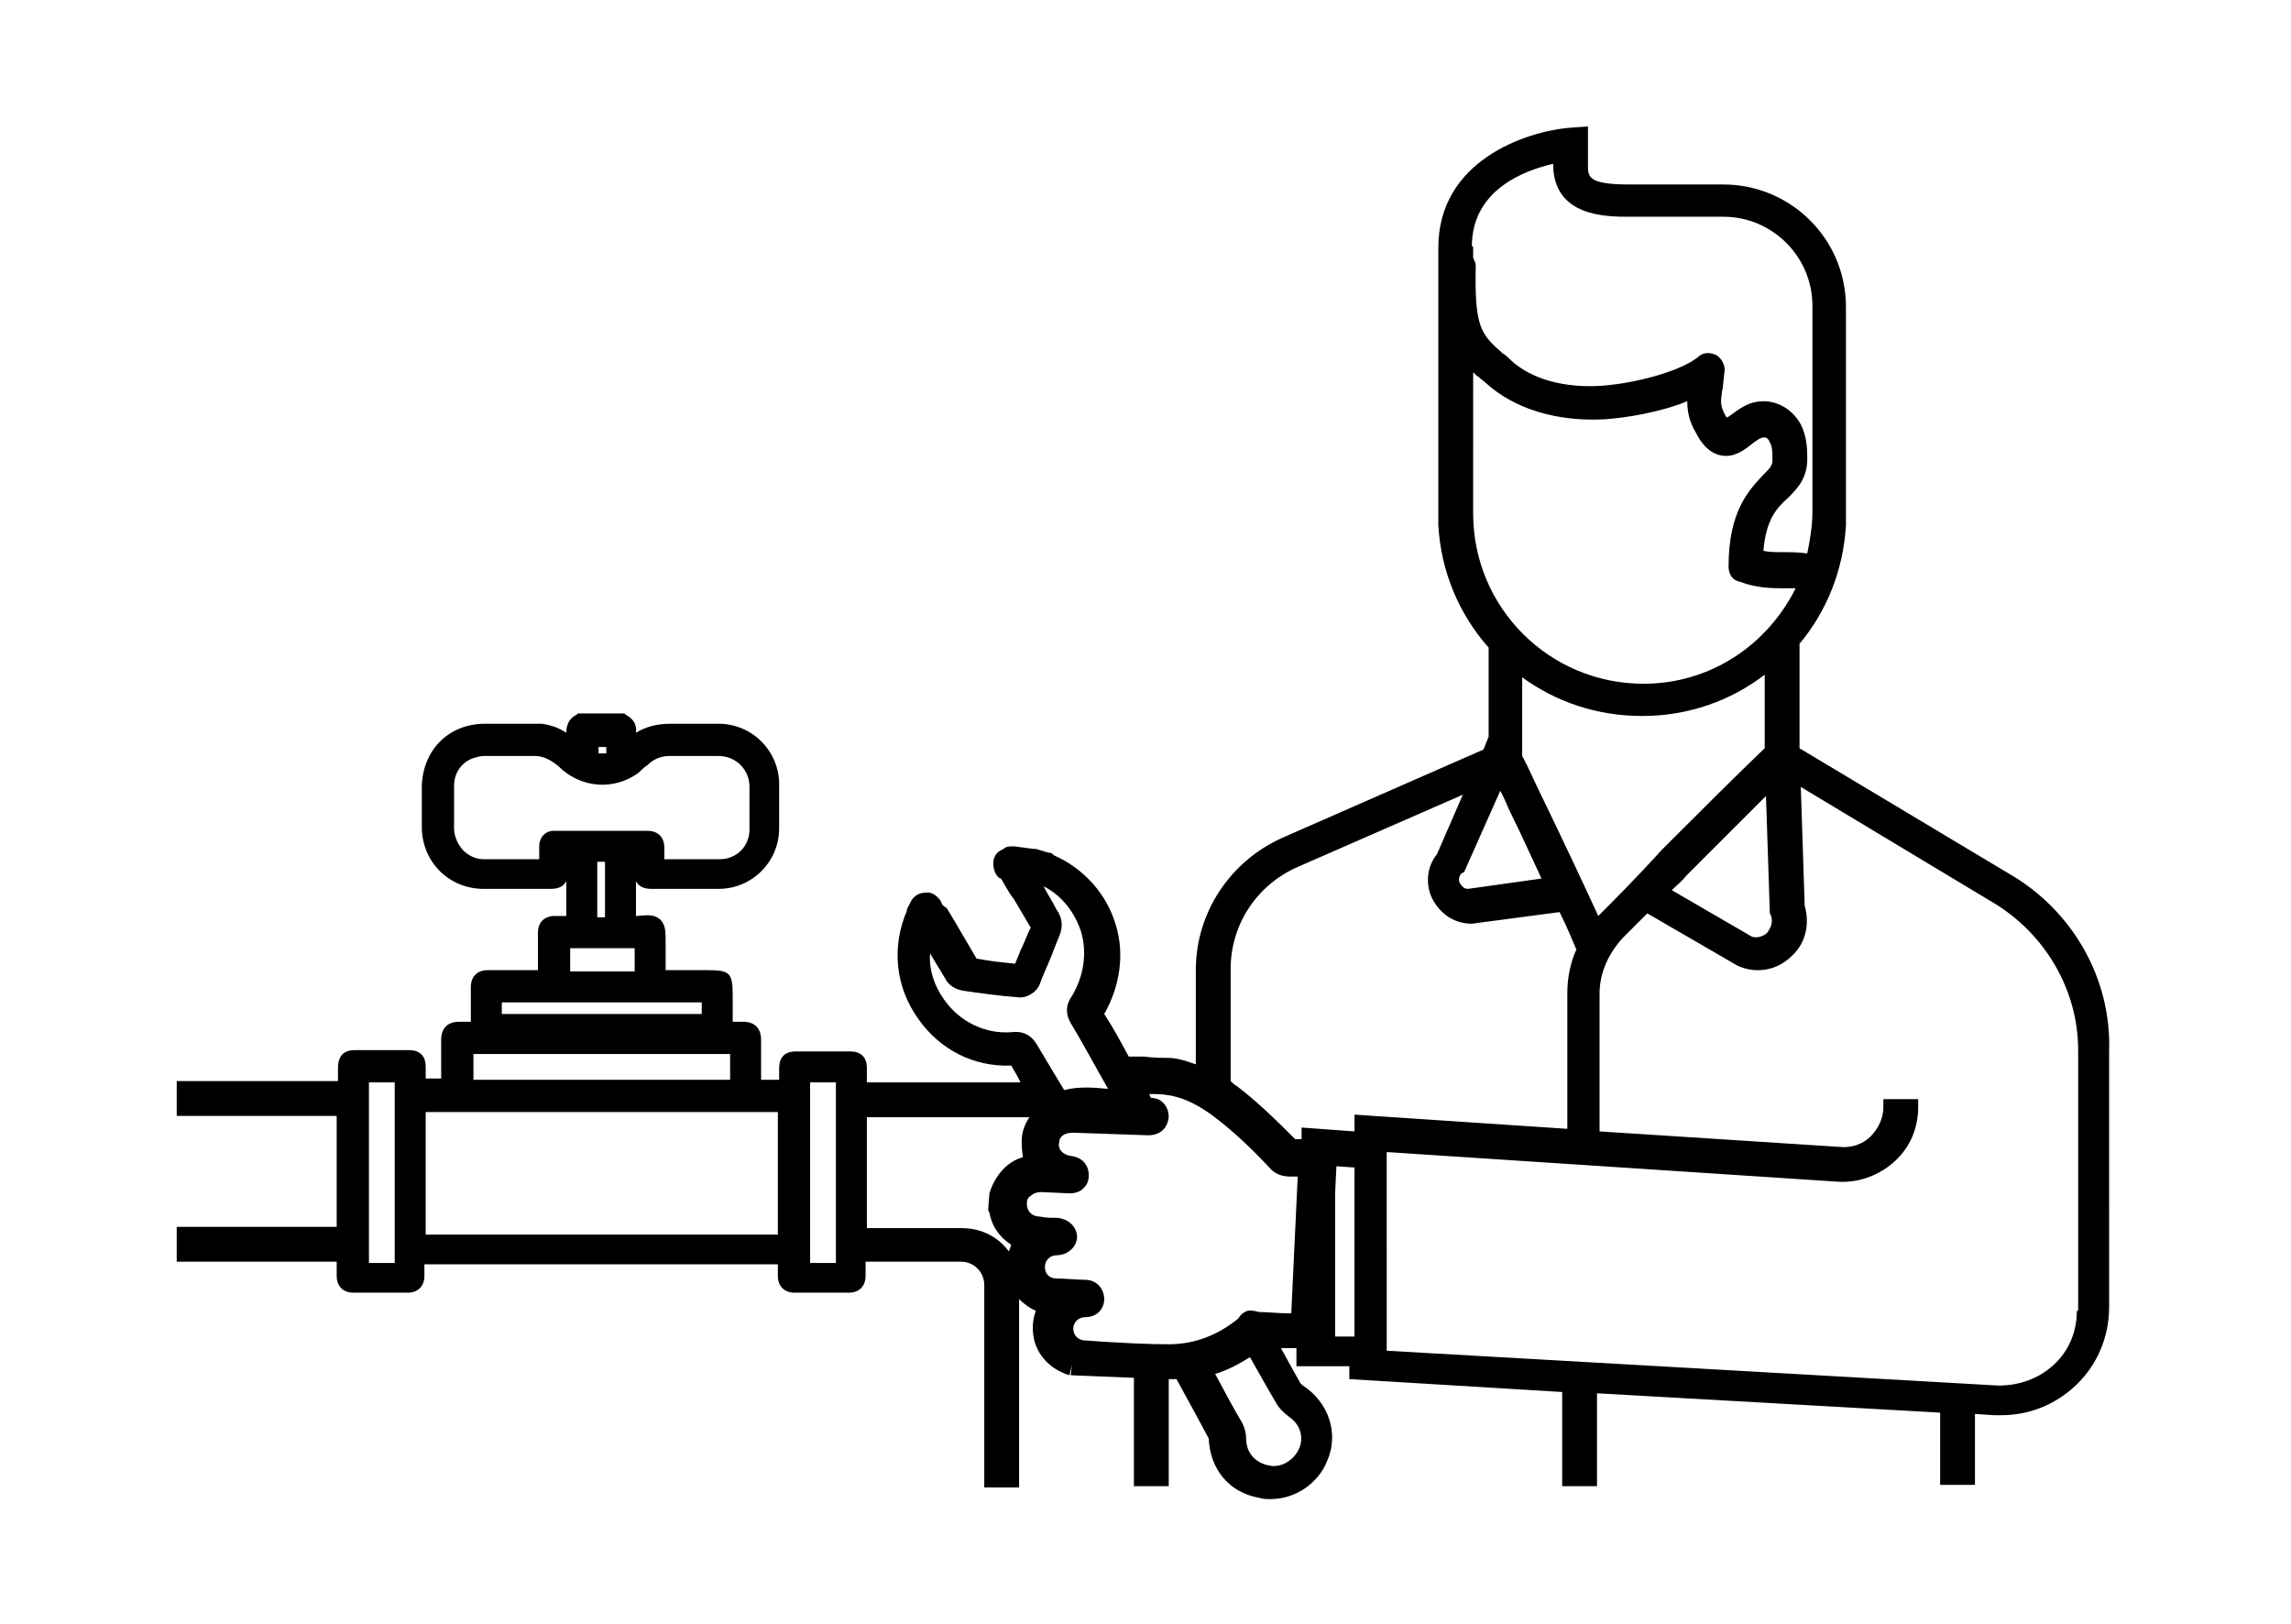 <?xml version="1.0" encoding="utf-8"?>
<!-- Generator: Adobe Illustrator 19.2.0, SVG Export Plug-In . SVG Version: 6.00 Build 0)  -->
<svg version="1.1" id="Calque_1" xmlns="http://www.w3.org/2000/svg" xmlns:xlink="http://www.w3.org/1999/xlink" x="0px" y="0px"
	 viewBox="0 0 177.6 125.9" style="enable-background:new 0 0 177.6 125.9;" xml:space="preserve">
<style type="text/css">
	.st0{stroke:#000000;stroke-width:0.709;stroke-miterlimit:10;}
	.st1{fill:none;stroke:#000000;stroke-width:2.665;stroke-miterlimit:10;}
	.st2{fill:none;}
	.st3{fill:none;stroke:#000000;stroke-width:2.713;stroke-miterlimit:10;}
	.st4{fill:none;stroke:#000000;stroke-width:2.665;stroke-linecap:round;stroke-linejoin:round;stroke-miterlimit:10;}
	.st5{fill:none;stroke:#000000;stroke-width:1.984;stroke-linecap:round;stroke-linejoin:round;stroke-miterlimit:10;}
	.st6{fill:none;stroke:#000000;stroke-width:2.126;stroke-linecap:round;stroke-linejoin:round;stroke-miterlimit:10;}
</style>
<path d="M155.7,67.7L139.5,58v-8.1c2.1-2.5,3.4-5.7,3.6-9.2h0V23.8c0-5.3-4.3-9.5-9.5-9.5h-7.3c-3.2,0-3.2-0.6-3.2-1.5v-3l-1.4,0.1
	c-3.5,0.3-10.2,2.6-10.2,9.3v21.5h0c0.2,3.6,1.6,6.9,3.9,9.5v6.9l-0.4,1l-15.5,6.8c-4.1,1.8-6.8,5.8-6.8,10.3v7.3
	c-0.3-0.1-0.6-0.2-0.9-0.3c-0.4-0.1-0.8-0.2-1.2-0.2c-0.4,0-1.2,0-1.9-0.1c-0.5,0-0.9,0-1.2,0c-0.7-1.3-1.3-2.4-1.9-3.3
	c1.2-2.1,1.6-4.6,0.9-6.9c-0.7-2.4-2.5-4.4-4.8-5.4c0,0-0.1-0.1-0.1-0.1c-0.1-0.1-0.2-0.1-0.3-0.1l-1-0.3c-0.1,0-0.2,0-0.2,0
	l-1.5-0.2c-0.3,0-0.6,0-0.8,0.2l-0.2,0.1c-0.4,0.2-0.6,0.6-0.6,1s0.1,0.8,0.4,1.1c0,0,0.1,0.1,0.2,0.1c0.3,0.5,0.6,1.1,1,1.6
	c0.4,0.7,0.9,1.5,1.3,2.2c-0.3,0.6-0.5,1.2-0.8,1.8c-0.1,0.3-0.3,0.7-0.4,1c-1-0.1-2-0.2-3-0.4c-0.6-1-1.1-1.9-1.7-2.9l-0.6-1
	C73.1,70.2,73,70.1,73,70l-0.1-0.2c-0.3-0.4-0.7-0.7-1.2-0.6c-0.5,0-0.9,0.3-1.1,0.7l-0.1,0.2c-0.1,0.2-0.2,0.3-0.2,0.5
	c-1.2,2.8-0.9,5.9,0.9,8.4c1.7,2.4,4.3,3.7,7.2,3.6c0.2,0.4,0.5,0.8,0.7,1.3H67.2l0-1.1c0-0.9-0.5-1.3-1.3-1.3c-1.4,0-2.8,0-4.2,0
	c-0.9,0-1.3,0.5-1.3,1.3l0,0.9H59v-3.1c0-0.9-0.5-1.4-1.4-1.4h-0.8l0-2c0-1.8-0.2-2-2-2h-3.2c0-0.5,0-0.7,0-0.9c0-0.3,0-0.4,0-1.2
	c0-0.9,0-1.4-0.4-1.8c-0.4-0.4-0.9-0.4-1.8-0.3c0,0,0,0-0.1,0v-2.7c0.2,0.4,0.6,0.6,1.2,0.6l1.1,0c1.4,0,2.8,0,4.1,0
	c2.6,0,4.7-2.1,4.7-4.7c0-1.1,0-2.2,0-3.4c0-2.6-2.1-4.7-4.7-4.7c-0.5,0-1.1,0-1.6,0c-0.7,0-1.4,0-2.1,0c-1,0-1.9,0.2-2.7,0.7
	c0.1-0.8-0.4-1.2-0.8-1.4l-0.1-0.1h-3.6l-0.1,0.1c-0.6,0.3-0.8,0.8-0.8,1.4c-0.6-0.4-1.2-0.6-1.9-0.7c-0.2,0-0.4,0-0.6,0
	c-1.3,0-2.5,0-3.8,0c-2.8,0-4.8,2-4.9,4.8c0,1.1,0,2.1,0,3.2c0,2.7,2.1,4.8,4.8,4.8c1.4,0,2.7,0,4.1,0l1.1,0c0.6,0,1-0.2,1.2-0.6
	v2.7c-0.3,0-0.6,0-0.9,0c-0.8,0-1.3,0.5-1.3,1.3l0,2.9h-1.9c-0.7,0-1.3,0-2,0c-0.8,0-1.3,0.5-1.3,1.3c0,0.3,0,1.8,0,2.6v0.1l-0.9,0
	c-0.9,0-1.4,0.5-1.4,1.4v3H33v-0.9c0-0.9-0.5-1.3-1.3-1.3c-1.4,0-2.8,0-4.2,0c-0.9,0-1.3,0.5-1.3,1.4l0,1H13.7v2.7h12.4l0,8.6H13.7
	v2.7h12.4l0,0.2l0,0l0,0.9c0,0.8,0.5,1.3,1.3,1.3c1.4,0,2.8,0,4.2,0c0.8,0,1.3-0.5,1.3-1.3v-0.9l27.4,0l0,0.9c0,0.8,0.5,1.3,1.3,1.3
	c0.7,0,1.4,0,2.1,0c0.7,0,1.4,0,2.1,0c0.8,0,1.3-0.5,1.3-1.3l0-0.9h0l0-0.2h7.4c1,0,1.8,0.8,1.8,1.8v15.7h2.7v-14.6
	c0.3,0.3,0.8,0.7,1.3,0.9c-0.3,0.8-0.3,1.6-0.1,2.4c0.4,1.3,1.4,2.2,2.7,2.6l0.2-0.8c0,0,0,0,0,0l-0.1,0.8l4.9,0.2v8.4h2.7v-8.3
	l0.3,0l0.3,0c1,1.8,1.8,3.3,2.5,4.6c0.1,2.4,1.6,4.2,3.9,4.6c0.3,0.1,0.6,0.1,0.9,0.1c1.9,0,3.7-1.2,4.4-3c0.9-2.1,0.1-4.5-1.9-5.8
	c-0.1-0.1-0.2-0.2-0.2-0.2c-0.4-0.7-0.9-1.6-1.5-2.7c0.2,0,0.4,0,0.6,0l0.6,0l0,1.4h4.1v1l16.5,1v7.3h2.7v-7.2l26.6,1.5v5.6h2.7
	v-5.5l1.5,0.1c0.2,0,0.3,0,0.5,0c2.2,0,4.2-0.8,5.8-2.3c1.7-1.6,2.6-3.8,2.6-6.1V81.5C163.7,75.8,160.6,70.5,155.7,67.7z M124,70.9
	c0,0-0.1,0.1-0.1,0.1c-1.1-2.4-2.8-6-4.3-9.1c-0.6-1.2-1.1-2.4-1.6-3.3v-6.1c2.6,1.9,5.8,3,9.3,3c3.6,0,6.9-1.2,9.5-3.2v5.7
	c-2,1.9-5.2,5.1-8,7.9C126.9,68,125.1,69.8,124,70.9z M113.5,67.6l2.8-6.3c0.3,0.5,0.5,1.1,0.8,1.7c0.8,1.6,1.6,3.4,2.4,5.1
	l-5.7,0.8c-0.4,0-0.5-0.3-0.6-0.4c-0.1-0.1-0.2-0.5,0.1-0.8L113.5,67.6z M130.7,67.9c2.1-2.1,4.4-4.4,6.2-6.2l0.3,9.1l0.1,0.2
	c0.2,0.7-0.2,1.1-0.3,1.3c-0.1,0.1-0.6,0.5-1.2,0.3l-6.2-3.6C130,68.6,130.4,68.3,130.7,67.9z M114.1,19.1c0-4.4,4.1-5.9,6.3-6.4v0
	c0,4.1,4.1,4.1,5.9,4.1h7.3c3.8,0,6.9,3.1,6.9,6.9v16c0,1.1-0.2,2.2-0.4,3.2c-0.7-0.1-1.3-0.1-1.8-0.1c-0.6,0-1.1,0-1.6-0.1
	c0.2-2.4,1-3.3,1.9-4.1c0.7-0.7,1.5-1.5,1.5-3c0-0.7,0-1.7-0.5-2.7c-0.6-1.1-1.7-1.8-2.9-1.8c-1.3,0-2.1,0.8-2.7,1.2
	c0,0-0.1,0-0.1,0.1c0,0,0-0.1-0.1-0.1c-0.5-0.9-0.4-1.2-0.3-2c0.1-0.4,0.1-1,0.2-1.6c0-0.5-0.3-1-0.7-1.2c-0.5-0.2-1-0.2-1.4,0.2
	c-1.4,1.1-4.8,2-7.4,2.2c-2.9,0.2-5.5-0.5-7.1-2c-0.2-0.2-0.4-0.4-0.6-0.5c-1.7-1.5-2.2-2-2.1-6.8c0-0.2-0.1-0.4-0.2-0.6V19.1z
	 M114.1,28.8c0.2,0.1,0.3,0.3,0.5,0.4c0.2,0.2,0.4,0.3,0.6,0.5c2.2,2,5.5,3,9.2,2.8c1.5-0.1,4.2-0.5,6.4-1.4c0,0.7,0.1,1.5,0.7,2.5
	c0.3,0.6,0.9,1.5,1.9,1.7c1,0.2,1.8-0.4,2.3-0.8c0.5-0.4,0.8-0.6,1.1-0.6c0.1,0,0.3,0.1,0.4,0.4c0.2,0.3,0.2,0.8,0.2,1.4
	c0,0.4-0.2,0.6-0.8,1.2c-1,1.1-2.6,2.7-2.6,7c0,0.6,0.3,1.1,0.9,1.2c1.3,0.5,2.5,0.5,3.5,0.5c0.3,0,0.5,0,0.8,0
	c-2.2,4.4-6.6,7.4-11.8,7.4c-7.3,0-13.2-5.9-13.2-13.2V28.8z M78.5,80c-2.1,0.2-4.1-0.8-5.3-2.5c-0.8-1.1-1.2-2.4-1.1-3.6
	c0.4,0.7,0.8,1.3,1.2,2c0.2,0.4,0.7,0.8,1.4,0.9c1.4,0.2,2.8,0.4,4.2,0.5c0.6,0.1,1.4-0.3,1.7-1c0.2-0.6,0.5-1.2,0.7-1.7
	c0.3-0.7,0.5-1.3,0.8-2c0.3-0.7,0.3-1.4-0.2-2.1c-0.3-0.6-0.7-1.2-1-1.8c1.4,0.7,2.4,2,2.9,3.5c0.5,1.7,0.2,3.5-0.7,5
	c-0.5,0.7-0.5,1.4-0.1,2.1c0.8,1.3,1.7,3,2.9,5.1c-1.1-0.1-2.3-0.2-3.4,0.1C81.7,83.2,81,82,80.4,81C80.1,80.5,79.6,79.9,78.5,80z
	 M64.8,83.9v14h-2v-14H64.8z M41.8,65.6c0,0.3,0,0.7,0,1l-1,0c-1.1,0-2.2,0-3.3,0c-1.2,0-2.2-1-2.3-2.3c0-1.1,0-2.3,0-3.4
	c0-1,0.6-1.8,1.4-2.1c0.3-0.1,0.6-0.2,0.9-0.2c1.3,0,2.7,0,4,0c0.6,0,1.2,0.3,1.8,0.8c1.7,1.7,4.3,1.9,6.2,0.5
	c0.2-0.2,0.4-0.4,0.7-0.6c0.5-0.5,1.1-0.7,1.7-0.7c0,0,0,0,0,0h1.5c0.8,0,1.5,0,2.3,0c1.3,0,2.4,1,2.4,2.4c0,1.1,0,2.2,0,3.3
	c0,1.3-1,2.3-2.3,2.3c-1,0-2,0-3.1,0l-1.2,0v0c0-0.3,0-0.6,0-0.9c0-0.8-0.5-1.3-1.3-1.3c-2.4,0-4.9,0-7.3,0
	C42.3,64.4,41.8,64.9,41.8,65.6z M47,57.9v0.5c-0.2,0-0.4,0-0.6,0c0-0.2,0-0.3,0-0.5H47z M46.9,66.8v4.3h-0.6v-4.3H46.9z M54.4,78.6
	H38.9v-0.9h15.5V78.6z M44.2,75.3v-1.8h5v1.8H44.2z M36.7,83.7v-2h19.9v2H36.7z M60.3,86.2v9.5H33v-9.5H60.3z M30.6,83.9v14h-2v-14
	H30.6z M76.8,92.2l-0.1,0.3l-0.1,1.3l0.1,0.2c0.2,1.1,0.8,1.9,1.7,2.5c-0.1,0.2-0.1,0.3-0.2,0.5c-0.8-1.1-2.1-1.8-3.6-1.8h-7.4
	l0-8.6h12.6c-0.4,0.6-0.6,1.2-0.6,1.9c0,0.1,0,0.6,0.1,1.2C78.2,90,77.3,90.9,76.8,92.2z M100.7,112.3c-0.4,0.9-1.4,1.5-2.3,1.3
	c-1.1-0.2-1.8-1-1.8-2.1c0-0.4-0.1-0.8-0.3-1.2c-0.6-1-1.3-2.3-2.1-3.8c1-0.3,1.9-0.8,2.7-1.3c0.8,1.4,1.4,2.5,2,3.5
	c0.2,0.4,0.6,0.8,1,1.1C100.8,110.4,101.1,111.4,100.7,112.3z M100.1,101.8l-0.3,0c-0.7,0-1.5-0.1-2.2-0.1c-0.4-0.1-0.8-0.2-1.1,0
	c-0.2,0.1-0.4,0.3-0.5,0.5c-1.6,1.3-3.4,2-5.4,2c-1.7,0-3.4-0.1-5.1-0.2l-1.4-0.1c-0.5,0-0.9-0.4-0.9-0.9c0-0.5,0.4-0.9,0.9-0.9
	c1,0,1.5-0.7,1.5-1.4c0-0.7-0.5-1.5-1.5-1.5c-0.7,0-1.5-0.1-2.2-0.1c-0.6,0-0.9-0.4-0.9-0.9c0-0.5,0.4-0.9,0.9-0.9
	c0.5,0,0.9-0.2,1.2-0.5c0.3-0.3,0.4-0.7,0.4-1c-0.1-0.8-0.7-1.3-1.5-1.4c-0.5,0-0.9,0-1.4-0.1c-0.6,0-1-0.4-1-1
	c0-0.3,0.1-0.5,0.3-0.6c0.2-0.2,0.5-0.3,0.8-0.3l2.2,0.1c0.6,0,0.9-0.2,1.1-0.4c0.3-0.3,0.4-0.6,0.4-1c0-0.8-0.5-1.4-1.4-1.5
	c-0.6-0.1-1-0.5-0.9-1c0-0.5,0.4-0.8,1.1-0.8L89,88c0.9,0,1.5-0.5,1.6-1.4c0-0.8-0.5-1.5-1.4-1.5l0,0c0-0.1-0.1-0.2-0.1-0.3
	c0.5,0,1,0,1.5,0.1c0.2,0,0.4,0.1,0.5,0.1c1.2,0.3,2.3,1,3.2,1.7c1.3,1,2.6,2.2,4.1,3.8c0.4,0.5,1,0.7,1.6,0.7c0,0,0,0,0,0
	c0.2,0,0.4,0,0.6,0L100.1,101.8z M100.4,88.3c-1.3-1.3-2.8-2.8-4.5-4.1c-0.2-0.1-0.4-0.3-0.5-0.4v-8.7c0-3.4,2-6.5,5.2-7.9l12.8-5.6
	l-2,4.6c-0.8,1-0.9,2.3-0.4,3.4c0.6,1.2,1.7,2,3.1,2l6.8-0.9c0.6,1.2,1,2.2,1.3,2.9c-0.5,1.1-0.7,2.3-0.7,3.4v10.5l-16.5-1.1v1.3
	l-4.1-0.3l0,0.9C100.6,88.3,100.5,88.3,100.4,88.3z M103.5,103.5l0-11l0.1-2.1l1.4,0.1v13.1H103.5z M161,101.6
	c0,1.6-0.6,3.1-1.8,4.2c-1.2,1.1-2.7,1.6-4.3,1.6l-47.4-2.7V89.3l35,2.3c1.6,0.1,3.2-0.5,4.4-1.6c1.2-1.1,1.8-2.6,1.8-4.2v-0.6h-2.7
	v0.6c0,0.9-0.4,1.7-1,2.3s-1.5,0.9-2.4,0.8L124,87.7V77c0-1.6,0.7-3.1,1.8-4.3c0.5-0.5,1.1-1.1,1.9-1.9l6.9,4l0.2,0.1
	c1.4,0.6,3,0.3,4.1-0.8c1.1-1,1.4-2.5,1-3.9l-0.3-9.2l14.8,8.9c4.1,2.4,6.7,6.8,6.7,11.5V101.6z"/>
</svg>
